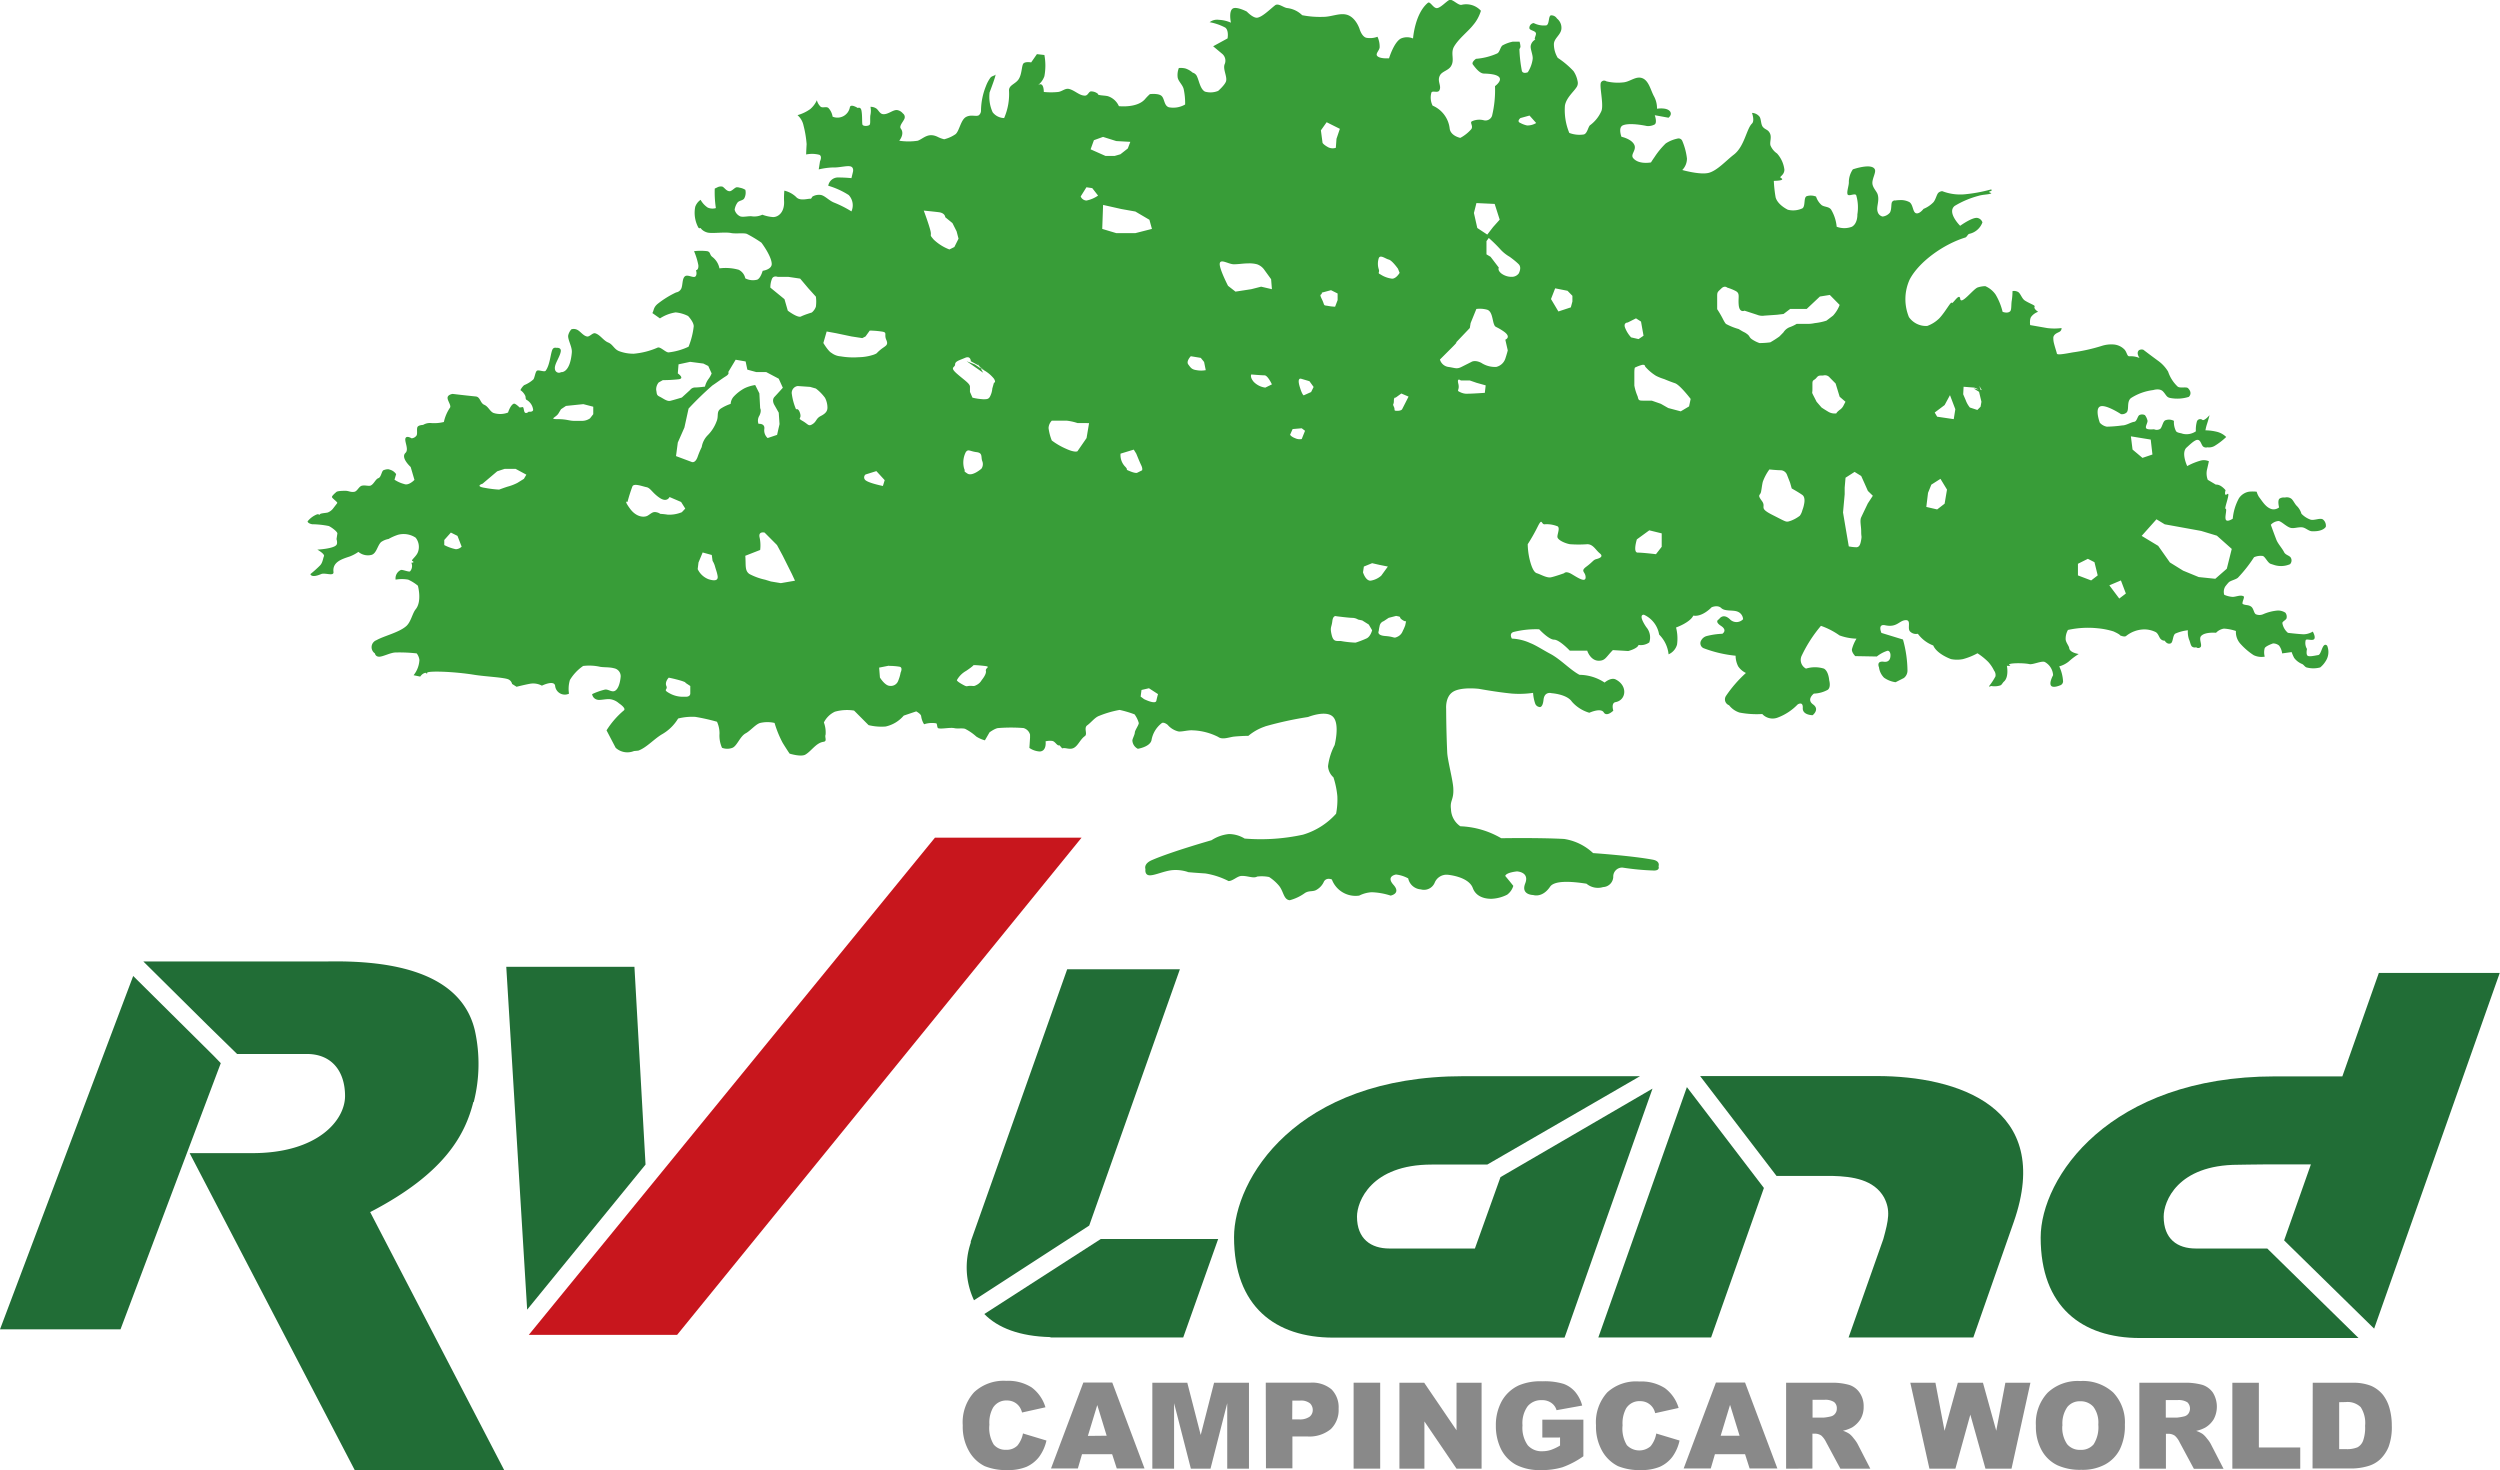 <svg xmlns="http://www.w3.org/2000/svg" xmlns:xlink="http://www.w3.org/1999/xlink" viewBox="0 0 378.21 222.43"><defs><style>.cls-1{fill:none;}.cls-2{clip-path:url(#clip-path);}.cls-3{clip-path:url(#clip-path-2);}.cls-4{fill:#389d38;}.cls-5{fill:#216d36;}.cls-6{fill:#c8161d;}.cls-7{fill:#898989;}</style><clipPath id="clip-path" transform="translate(0 0)"><rect class="cls-1" width="378.21" height="222.43"/></clipPath><clipPath id="clip-path-2" transform="translate(0 0)"><rect class="cls-1" x="-8.5" y="-8.5" width="395.22" height="239.43"/></clipPath></defs><g id="レイヤー_2" data-name="レイヤー 2"><g id="レイヤー_1-2" data-name="レイヤー 1"><g id="RVLand-logo"><g class="cls-2"><g class="cls-3"><path class="cls-4" d="M191.34,109.92a7.74,7.74,0,0,0-2.48,1.4s-.87,0-2.11.11c-.76.07-1.8.54-2.45.06a9.2,9.2,0,0,0-3.83-1c-.7-.06-1.65.23-2.18.17a3.07,3.07,0,0,1-1.64-1s-.51-.44-.86-.29A4.15,4.15,0,0,0,174.2,112c-.25,1-2.06,1.28-2.06,1.28a1.49,1.49,0,0,1-.83-1.25c0-.25.37-.9.37-1.21s.62-1.17.6-1.44a4.08,4.08,0,0,0-.64-1.31,16.29,16.29,0,0,0-2.26-.67,15.29,15.29,0,0,0-3.1.9c-.65.23-1.2,1-1.79,1.42s.1,1.33-.38,1.65c-.68.48-1,1.42-1.65,1.77s-1.27-.1-1.77.08l-.4-.47c-.37.16-.63-.59-1.11-.66a2.85,2.85,0,0,0-1,.06s.21,1.47-.87,1.54a3.08,3.08,0,0,1-1.58-.54s.07-1,.1-1.56c0-.27,0-.45,0-.45a1.41,1.41,0,0,0-1-1,24.72,24.72,0,0,0-3.76,0c-.49,0-1.37.65-1.37.65L149,112a4.64,4.64,0,0,1-1.3-.57,7.63,7.63,0,0,0-1.7-1.17c-.41-.13-1.11,0-1.56-.09-.67-.17-1.95.16-2.5,0-.2-.07-.14-.68-.3-.74a3.76,3.76,0,0,0-1.84.14,3,3,0,0,1-.44-1.2c0-.35-.75-.75-.75-.75l-1.89.64a5,5,0,0,1-2.74,1.65,8.17,8.17,0,0,1-2.58-.21l-2.19-2.2a6.82,6.82,0,0,0-2.91.17,3.55,3.55,0,0,0-1.66,1.63,4.24,4.24,0,0,1,.26,1.83c-.17.43.28,1-.3,1.09-1.15.16-1.81,1.38-2.76,1.94-.68.39-2.39-.15-2.39-.15s-.5-.74-1.05-1.64a15.9,15.9,0,0,1-1.22-3,4.81,4.81,0,0,0-2.17,0c-.66.16-1.51,1.21-2.2,1.57-.86.46-1.3,1.9-2,2.19a2.2,2.2,0,0,1-1.58,0,4.48,4.48,0,0,1-.38-2.14,4.23,4.23,0,0,0-.38-1.8,29.16,29.16,0,0,0-3.29-.74,8.71,8.71,0,0,0-2.59.25,6.75,6.75,0,0,1-2.5,2.42c-1.21.74-2.3,2-3.53,2.44l-.65.06a2.63,2.63,0,0,1-2.77-.49l-1.38-2.64a12.84,12.84,0,0,1,2.6-3c.47-.32-.72-1.09-.72-1.09a2.51,2.51,0,0,0-1.32-.62c-.57-.08-1.54.19-1.93.08a1,1,0,0,1-.81-.85,10.23,10.23,0,0,1,1.91-.68c.51-.12,1.08.48,1.58.16.73-.45.83-2.16.83-2.16a1.22,1.22,0,0,0-1-1.23c-.73-.21-1.71-.11-2.23-.25a7.63,7.63,0,0,0-2.45-.1,6.87,6.87,0,0,0-2,2.12,4.65,4.65,0,0,0-.14,2.07,1.47,1.47,0,0,1-2.1-1.21c-.18-.9-2,0-2,0a2.79,2.79,0,0,0-1.73-.3c-1,.18-2.1.47-2.1.47l-.68-.43a1,1,0,0,0-.6-.71c-.76-.29-3.47-.41-5.1-.67-3.14-.51-7.15-.63-7.15-.3s-.12,0-.18,0c-.51,0-.87.57-.87.57l-1-.21a4,4,0,0,0,.88-2.3,2,2,0,0,0-.41-1,23,23,0,0,0-3.19-.14c-.74,0-1.95.66-2.51.64s-.62-.5-.62-.5a1.13,1.13,0,0,1,.23-2c1.13-.65,3.44-1.16,4.53-2.15.7-.64.9-1.9,1.4-2.52,1-1.21.34-3.57.34-3.57a6.42,6.42,0,0,0-1.47-.92,5.3,5.3,0,0,0-1.9,0,1.39,1.39,0,0,1,.77-1.45c.22-.13,1.24.35,1.42.19a1.22,1.22,0,0,0,.19-1.3s.63,0,.13-.28c-.21-.11.62-.66.86-1.31a2.24,2.24,0,0,0-.34-2.2,3.28,3.28,0,0,0-2.69-.43,7.83,7.83,0,0,0-1.41.63,2.81,2.81,0,0,0-1.12.46c-.55.5-.69,1.71-1.44,1.94a2.23,2.23,0,0,1-2-.45,5.82,5.82,0,0,1-1.35.71c-1.15.38-2.6.82-2.42,2.32.09.73-1.28.07-1.87.33-1.53.66-1.62,0-1.62,0a18,18,0,0,0,1.43-1.28c.44-.43.46-1.07.62-1.42s-1-1-1-1,2.5-.13,2.9-.73c.19-.27,0-.86,0-.86l.13-.86c0-.25-.78-.87-1.29-1.12a13.52,13.52,0,0,0-2.52-.27c-.69-.13-.7-.43-.7-.43a3.44,3.44,0,0,1,1.44-1.07c.22-.06.41.12.41.06-.06-.24.87-.24,1.21-.34a1.88,1.88,0,0,0,.76-.55l.67-.87c.1-.15-.8-.72-.8-.93s.69-.77.69-.77.13-.16,1.33-.16c.54,0,.77.25,1.38.15.45-.1.67-.81,1.13-.92s.91.07,1.26,0c.53-.17.79-1,1.23-1.14s.49-1.11.79-1.21c.67-.25.9-.09.9-.09a1.68,1.68,0,0,1,1,.69l-.25.84a4.9,4.9,0,0,0,1.48.66c.68.28,1.54-.63,1.54-.63l-.57-1.95s-1.56-1.4-.79-2.13c.56-.52-.18-1.73,0-2.21s.92,0,.92,0a1,1,0,0,0,.76-.43c.16-.29,0-.9.12-1.24s.87-.36.87-.36A2,2,0,0,1,65.21,64a6.08,6.08,0,0,0,1.94-.16,6.22,6.22,0,0,1,.91-2.14c.27-.33-.38-1.07-.35-1.54s.76-.57.76-.57,1.7.21,3.51.39c.69.07.66,1,1.28,1.26s.85,1,1.39,1.23a3.29,3.29,0,0,0,2.21-.06s.34-1.11.85-1.33c.23-.12.9.57.9.57l.5-.07c.18.19.12.75.35.87s.53-.17.53-.17.59.1.67-.26a2,2,0,0,0-1-1.53c-.19-.1-.11-.41-.19-.6a2.12,2.12,0,0,0-.74-.87,2.36,2.36,0,0,1,.56-.75,4.64,4.64,0,0,0,1.4-.87c.2-.25.28-1.09.52-1.3s1.11.22,1.33,0c.67-.88.75-2.7,1.06-3.27a.46.46,0,0,1,.53-.21s.79-.11.71.52c-.12.88-1,1.94-.89,2.67a.61.61,0,0,0,.93.49s1.36.22,1.63-3c.07-.82-.68-2-.54-2.6a2.06,2.06,0,0,1,.47-.88,1.19,1.19,0,0,1,.92.09c.46.24.9.91,1.47,1,.4.05.83-.62,1.24-.48.74.23,1.21,1.09,1.93,1.38s.89,1,1.63,1.3a6.08,6.08,0,0,0,2.27.4,11.48,11.48,0,0,0,3.58-.92c.41-.2,1.24.77,1.69.72a9.53,9.53,0,0,0,3-.86,11.77,11.77,0,0,0,.78-3.09c0-.67-.85-1.55-.85-1.55a5.3,5.3,0,0,0-1.89-.55,6,6,0,0,0-2.37.91l-1.15-.81c.25-.38.13-.82.79-1.38a14.18,14.18,0,0,1,2.8-1.74,1.05,1.05,0,0,0,.79-.59c.23-.52.12-1.49.54-1.84s1.32.32,1.61,0,.07-.93.07-.93.42,0,.36-.76A10.45,10.45,0,0,0,105,38a8.28,8.28,0,0,1,2,0c.54.14.31.54.78.88a2.86,2.86,0,0,1,1.06,1.72,7.31,7.31,0,0,1,2.91.21,1.86,1.86,0,0,1,1,1.3,2.52,2.52,0,0,0,1.8.2c.52-.2.83-1.34.83-1.34s1.41-.19,1.37-1.07c-.05-1.2-1.56-3.19-1.56-3.19A20.23,20.23,0,0,0,113,35.39c-.46-.19-1.67,0-2.37-.13-1-.21-2.9.12-3.64-.09s-1-.68-1-.68a.25.25,0,0,1-.35-.08,4.7,4.7,0,0,1-.46-3.13,2.13,2.13,0,0,1,.81-1.05,3.38,3.38,0,0,0,1.07,1.17,1.78,1.78,0,0,0,1.24.08,16.09,16.09,0,0,1-.17-2.95l.38-.18a1.13,1.13,0,0,1,.77-.12c.35.16.58.68,1.1.7.36,0,.79-.61,1.11-.6s.35.06.49.08a2.29,2.29,0,0,1,.78.31A1.86,1.86,0,0,1,112.6,30c-.19.34-.72.32-1,.61a2.43,2.43,0,0,0-.46,1.12,1.52,1.52,0,0,0,.84,1c.44.17,1.32-.09,1.81,0a2.85,2.85,0,0,0,1.54-.25,5.73,5.73,0,0,0,1.63.36c.83,0,1.79-.79,1.65-2.55a12.08,12.08,0,0,1,.05-1.45,3.89,3.89,0,0,1,1.77.95c.6.71,1.89.2,2.26.28l.22-.33a1.93,1.93,0,0,1,1.35-.23c.62.17,1.22.89,2,1.17a16.74,16.74,0,0,1,2.55,1.3,2.27,2.27,0,0,0-.41-2.47,11.94,11.94,0,0,0-3.1-1.41,1.5,1.5,0,0,1,1.4-1.25,21,21,0,0,1,2.11.1l.24-1s.15-.64-.39-.78-1.78.21-2.55.16a10.9,10.9,0,0,0-2.25.3l.19-1.21s.38-.77-.09-1a4.43,4.43,0,0,0-2-.05s0-.42.07-1.56a16.12,16.12,0,0,0-.47-2.82,2.86,2.86,0,0,0-.91-1.57,6.12,6.12,0,0,0,1.93-.92,3.81,3.81,0,0,0,1-1.34,2,2,0,0,0,.59,1c.34.21.87-.11,1.18.2a2.5,2.5,0,0,1,.61,1.29,1.91,1.91,0,0,0,2.61-1.41c.12-.6,1.2.1,1.2.1s.42-.23.55.37c.15.75.07,1.8.15,2.12s1,.27,1.12,0,0-1.05.1-1.47a3.12,3.12,0,0,0,0-1.2,1.51,1.51,0,0,1,.89.26c.33.24.52.8,1,.85.78.09,1.57-.74,2.19-.61a1.41,1.41,0,0,1,.82.5.67.67,0,0,1,.26.74c-.17.5-.88,1.15-.57,1.56.63.82-.24,1.83-.24,1.83a9.4,9.4,0,0,0,2.8,0c.86-.31,1.54-1.29,3-.59a4.51,4.51,0,0,0,1,.37,5.28,5.28,0,0,0,1.73-.78c.57-.5.78-2.16,1.57-2.59s1.53,0,1.95-.27a.92.92,0,0,0,.32-.75,10.25,10.25,0,0,1,.75-3.66,5.25,5.25,0,0,1,.71-1.31c.19-.2.6-.27.66-.36.38-.5-.82,2.63-.82,2.63a5.63,5.63,0,0,0,.46,3,2.25,2.25,0,0,0,1.74.88,9.13,9.13,0,0,0,.74-4.12c-.06-.86.93-1,1.43-1.72s.47-1.89.69-2.33S156,9.44,156,9.44l.87-1.25,1.13.13a8.82,8.82,0,0,1,0,3.21,3,3,0,0,1-1,1.38c.94-.69.91,1,.91,1a10.36,10.36,0,0,0,2.2,0c.6-.09,1.05-.6,1.63-.45.82.2,1.51.95,2.27,1,.57.1.63-.54,1-.63a1.58,1.58,0,0,1,1.1.38c-.13.25,1.06.21,1.52.35a2.74,2.74,0,0,1,1.64,1.5s2.83.33,4-1.12a7.33,7.33,0,0,1,.69-.7s1.26-.16,1.75.26.37,1.5,1.13,1.73a3.58,3.58,0,0,0,2.45-.42,10,10,0,0,0-.22-2.34c-.16-.66-.83-1.17-.91-1.78a2.9,2.9,0,0,1,.18-1.4,3,3,0,0,1,1,.07,3.15,3.15,0,0,1,1.09.63,1,1,0,0,1,.68.63c.3.65.48,1.87,1.18,2.24a3.06,3.06,0,0,0,2-.11s1-.87,1.19-1.45c.21-.74-.54-1.89-.19-2.63a1.35,1.35,0,0,0-.36-1.5L183.53,7l2.18-1.19s.23-1.18-.34-1.63A8,8,0,0,0,183,3.36,1.85,1.85,0,0,1,184.39,3a5,5,0,0,1,1.83.43s-.42-1.93.4-2.19c.65-.2,2,.51,2,.51s.94,1,1.57.93c.78-.1,1.93-1.27,2.7-1.87.49-.4,1.3.36,1.85.41a3.88,3.88,0,0,1,2.26,1.08,14,14,0,0,0,3.21.25c1.19,0,2.41-.6,3.47-.34,1.42.34,2,2.17,2,2.17s.32,1.13,1,1.33a3.15,3.15,0,0,0,1.71-.15,3.53,3.53,0,0,1,.33,1.56c0,.45-.59.92-.42,1.27.31.55,1.84.43,1.84.43s.74-2.46,1.81-3a2.34,2.34,0,0,1,1.82,0s.27-3.75,2.24-5.39c.34-.29.8.79,1.34.8s1.43-1,1.9-1.23,1.39.91,1.91.72a3,3,0,0,1,2.88.91,6,6,0,0,1-1.21,2.2c-.74.94-2.22,2.07-2.89,3.28-.52,1,.16,1.94-.42,2.89-.38.66-1.35.79-1.67,1.39-.5.91.29,1.57-.1,2.29-.23.43-1,0-1.19.3a2.72,2.72,0,0,0,.17,2,4.29,4.29,0,0,1,2.58,3.43c.11,1.15,1.61,1.45,1.61,1.45a5.91,5.91,0,0,0,1.68-1.34c.31-.53-.33-1,.12-1.19a2.74,2.74,0,0,1,1.7-.15,1.05,1.05,0,0,0,1.3-.65,16.53,16.53,0,0,0,.45-4.5s2.52-1.8-1.67-1.9c-.69,0-1.39-1-1.67-1.36s.46-.87.46-.87a9.76,9.76,0,0,0,3.2-.81c.45-.21.47-1.11.93-1.28a5.33,5.33,0,0,1,1.46-.51c.26,0,1,0,1,0a3,3,0,0,1,.14.75c0,.23-.2.3-.15.58a21,21,0,0,0,.37,3.12c.2.48.89.18.89.18a4.86,4.86,0,0,0,.74-2c.07-.64-.42-1.56-.28-2.08a1.32,1.32,0,0,1,.72-.88c-.32.06.06-.59.06-.86,0-.5-1-.47-1-.87a.74.74,0,0,1,.66-.75,3.4,3.4,0,0,0,1.9.35c.51-.16.28-1.48.73-1.52a1,1,0,0,1,.88.48,1.78,1.78,0,0,1,.66,1.68c-.16.85-1.1,1.34-1.12,2.19a4,4,0,0,0,.58,2.08,13.29,13.29,0,0,1,2.38,2,4,4,0,0,1,.62,1.51,1.13,1.13,0,0,1-.2,1c-.47.7-1.5,1.55-1.71,2.7a9,9,0,0,0,.66,4.15,4.3,4.3,0,0,0,2.2.23c.57-.16.65-1.27,1-1.44a5.32,5.32,0,0,0,1.61-2c.5-.87-.34-4,0-4.46s.82-.13.82-.13a7.42,7.42,0,0,0,2.65.14c1-.14,1.84-1,2.8-.61s1.24,1.83,1.72,2.71a3.79,3.79,0,0,1,.47,1.9s1.54-.26,2,.45c.3.49-.26.91-.26.91l-2.08-.38s.39,1.09,0,1.39a2.08,2.08,0,0,1-1.22.24s-2.51-.56-3.6-.1c-.76.33-.22,1.73-.22,1.73s1.7.36,2,1.37c.2.75-.68,1.34-.21,1.88.86,1,2.68.63,2.68.63s.19-.32.51-.77A12,12,0,0,1,252,21.7a5.17,5.17,0,0,1,1.76-.73.61.61,0,0,1,.74.34,9.8,9.8,0,0,1,.71,2.67,2.48,2.48,0,0,1-.71,1.74s2.7.77,4,.43,2.65-1.88,3.82-2.77c1.6-1.25,1.89-3.88,2.73-4.69.43-.42,0-1.61,0-1.61a1.53,1.53,0,0,1,1.12.55c.29.36.19,1.18.53,1.58s.73.38,1,.85c.4.64,0,1.35.14,1.93a2.73,2.73,0,0,0,1,1.23,4.47,4.47,0,0,1,1.11,2.44c0,.89-.88,1.07-.53,1.26.81.44-1.07.44-1.07.44a20.12,20.12,0,0,0,.27,2.48c.3,1.16,1.85,1.89,1.85,1.89a3.29,3.29,0,0,0,2.22-.22c.47-.36.14-1.61.63-1.83a2.1,2.1,0,0,1,1.42.06,2.94,2.94,0,0,0,.82,1.27c.41.33,1.13.21,1.47.72a6.15,6.15,0,0,1,.83,2.57,3.24,3.24,0,0,0,2.31,0c.89-.51.82-1.86.82-1.86a6.57,6.57,0,0,0-.17-2.89c-.18-.41-1.22.28-1.33-.2s.26-1.36.21-1.87a3.45,3.45,0,0,1,.61-1.86s2.85-1,3.32,0c.22.42-.38,1.36-.37,2.06s.65,1.24.8,1.73c.31,1-.25,1.92,0,2.63a1,1,0,0,0,.75.72,1.69,1.69,0,0,0,1.09-.58c.31-.48.16-1.35.34-1.62a.49.49,0,0,1,.51-.23,2.91,2.91,0,0,1,.56-.05,2.77,2.77,0,0,1,1.56.3c.58.39.48,1.52,1,1.68S291,31.6,291,31.6a4.31,4.31,0,0,0,1.49-1c.36-.41.49-1.18.76-1.44a1,1,0,0,1,.58-.24,7.55,7.55,0,0,0,3.34.48,23.3,23.3,0,0,0,4-.73s.49.06-.24.33c-.17.07.49.22.27.28-.5.18-1.16.13-1.89.35a13.69,13.69,0,0,0-3.61,1.53c-1.19,1,.84,3,.84,3s1.9-1.38,2.66-1.18a1,1,0,0,1,.71.66,2.73,2.73,0,0,1-2,1.74c-.21.05-.36.48-.58.55-3.27,1-7,3.64-8.42,6.34a7.16,7.16,0,0,0-.12,5.7,3.15,3.15,0,0,0,2.77,1.34,5,5,0,0,0,1.85-1.18c.93-1,1.74-2.59,1.87-2.32s1.14-1.6,1.27-.6,2-1.53,2.66-1.73a4.07,4.07,0,0,1,1.13-.19,3.65,3.65,0,0,1,1.56,1.27,9.35,9.35,0,0,1,1.06,2.61s.75.32,1.16-.09c.21-.25.13-1,.22-1.56a9.68,9.68,0,0,0,.12-1.48,1.24,1.24,0,0,1,.89.16c.37.29.54,1,1,1.28.81.5,1.55.7,1.46.89-.21.35.53.8.53.8a2.21,2.21,0,0,0-1,.69c-.35.36-.21,1.32-.21,1.32l2.58.45a8.48,8.48,0,0,0,2.17,0,.61.61,0,0,1-.24.52c-.28.19-.85.3-1,.85a3.08,3.08,0,0,0,.11,1c.15.61.38,1.24.42,1.48s.85.12,2.41-.17a26.84,26.84,0,0,0,4.44-1,4.73,4.73,0,0,1,1.67-.2,2.56,2.56,0,0,1,1.73.79c.37.44.36,1,.71,1a3.45,3.45,0,0,1,1.55.26s-.58-.77-.07-1.19a.84.84,0,0,1,.64-.06s.83.64,2.19,1.64a5.49,5.49,0,0,1,1.56,1.67,5.5,5.5,0,0,0,1.43,2.25c.35.31,1.29,0,1.58.25.77.78.12,1.32.12,1.32a5.77,5.77,0,0,1-2.8.17c-.6-.11-.61-.48-1.11-1s-1.47-.2-1.47-.2a8,8,0,0,0-3.38,1.22c-.71.6-.18,1.84-.71,2.22a1,1,0,0,1-.79.2s-2.31-1.52-3.15-1.16-.05,2.46-.05,2.46a1.89,1.89,0,0,0,1.06.6,19.89,19.89,0,0,0,2.33-.19c.62,0,1.26-.47,1.82-.55.4-.06.49-.82.75-1a.91.91,0,0,1,.87,0,2.15,2.15,0,0,1,.39.86c0,.36-.39.88-.2,1.13s1.18.14,1.18.14a1,1,0,0,0,.94-.06c.31-.28.4-1.16.78-1.3a1.58,1.58,0,0,1,1.29.09,3,3,0,0,0,.32,1.56c.19.27.72.27,1,.39a2.49,2.49,0,0,0,2-.37,4.56,4.56,0,0,1,.17-1.53.54.54,0,0,1,.78-.23c.25.33,1.12-.68,1.12-.68s-.17.68-.37,1.29-.25,1-.25,1a7.74,7.74,0,0,1,1.87.26,3.07,3.07,0,0,1,1.27.75A10.28,10.28,0,0,1,335,67.48a1.71,1.71,0,0,1-1.06.19.7.7,0,0,1-.66-.13c-.28-.29-.36-1-.84-1s-1.43,1-1.66,1.18c-.84.8.11,2.79.11,2.79a9.49,9.49,0,0,1,2-.82,1.85,1.85,0,0,1,1.28.09s-.14.67-.3,1.33a2.7,2.7,0,0,0,.13,1.48l1.23.73c.74-.08,1.46.84,1.46.84s-.3,1,.26.59-.51,2.25-.26,2.22-.09,1.1,0,1.5c.08.69,1.09,0,1.09,0a7.92,7.92,0,0,1,.93-3.08,2.29,2.29,0,0,1,1.5-1,5.18,5.18,0,0,1,1.19,0,2.88,2.88,0,0,0,.36.81c.48.6,1,1.58,1.94,1.83a1.32,1.32,0,0,0,1.09-.27s-.29-1.09.09-1.34a1.21,1.21,0,0,1,.79-.15,1.17,1.17,0,0,1,.93.15c.3.2.53.77.83,1.08a2.73,2.73,0,0,1,.74,1.22,3.6,3.6,0,0,0,1.34.88c.55.21,1.51-.32,1.93,0a1.2,1.2,0,0,1,.42,1.09s-.36.75-2.07.68c-.54,0-1-.57-1.57-.6s-1.09.17-1.56.11c-.66-.08-1.47-1-1.94-1.06a1.76,1.76,0,0,0-1.18.57s.4,1.13.82,2.22c.25.67.87,1.29,1.19,1.93.2.42.81.5,1,.81a.83.83,0,0,1-.1,1,3.44,3.44,0,0,1-2.35.14l-.62-.2c-.44-.2-.8-1.08-1.16-1.18a2.46,2.46,0,0,0-1.32.19,21.16,21.16,0,0,1-2.42,3.08c-.27.28-1.17.46-1.42.73s-.36.42-.51.61a1.56,1.56,0,0,0-.16,1.26,3.72,3.72,0,0,0,1.26.32c.54,0,1.2-.36,1.68-.08.2.12-.34,1-.13,1.16.45.22.8.09,1.23.37s.42,1,.75,1.18a1.4,1.4,0,0,0,1.08,0,6.91,6.91,0,0,1,2.27-.57,2.07,2.07,0,0,1,1.11.33,1,1,0,0,1,.18.84c-.09.29-.68.5-.63.76a2.46,2.46,0,0,0,.84,1.45s1.39.17,2.38.22a2.91,2.91,0,0,0,1.38-.41s.48.83.2,1.14-1.19-.12-1.28.17a1.75,1.75,0,0,0,.2,1.32s-.17.77.07,1,1.12,0,1.64-.08c.35-.06.52-1.05.81-1.4s.54,0,.54,0a2.52,2.52,0,0,1-.26,2.36,3.62,3.62,0,0,1-.8.91,3.92,3.92,0,0,1-2.07,0c-.23-.06-.43-.41-.65-.51a2.84,2.84,0,0,1-1.22-.93,6.08,6.08,0,0,1-.38-.88l-1.44.2a2.41,2.41,0,0,0-.47-1.19,1.41,1.41,0,0,0-.91-.32s-1.05.36-1.25.7a2.37,2.37,0,0,0,0,1.3,2.77,2.77,0,0,1-1.67-.22A9.83,9.83,0,0,1,339,97.46a2.65,2.65,0,0,1-.74-2,6.89,6.89,0,0,0-1.81-.36,2.07,2.07,0,0,0-1.2.63s-1.66-.16-2.25.48c-.42.45.24,1.43-.12,1.71a.5.5,0,0,1-.64,0,.67.67,0,0,1-.63-.11c-.22-.2-.28-.74-.45-1.09a3.5,3.5,0,0,1-.17-1.37,6.41,6.41,0,0,0-1.91.51c-.41.3-.31,1.36-.71,1.48-.56.19-.88-.42-.88-.42a.75.75,0,0,1-.58-.22c-.27-.22-.36-.8-.76-1.06a3.88,3.88,0,0,0-1.86-.42,4.49,4.49,0,0,0-2.65,1c-.26.2-.91-.1-.91-.1s.06-.12-1-.6a11.55,11.55,0,0,0-2.37-.47,14.19,14.19,0,0,0-4.51.25,2.66,2.66,0,0,0-.35,1.38c0,.5.52,1.05.54,1.38.1.7,1.44.88,1.44.88a9.87,9.87,0,0,0-1.48,1.11,3.91,3.91,0,0,1-1.47.76,6.1,6.1,0,0,1,.58,2.29.66.66,0,0,1-.5.6s-1.06.46-1.34,0,.33-1.55.33-1.55a2.43,2.43,0,0,0-1.25-2c-.47-.22-1.8.43-2.33.32-1.11-.23-3.53-.15-3,.15.37.18-.41.1-.41.1s.35,1.69-.44,2.39c-.22.19-.28.44-.52.57a2.83,2.83,0,0,1-1.42.1s-.41.19-.3,0a9.59,9.59,0,0,0,.95-1.45,1.11,1.11,0,0,0-.21-.88,5.42,5.42,0,0,0-.89-1.32,9.86,9.86,0,0,0-1.62-1.3,10,10,0,0,1-2.18.88,4.58,4.58,0,0,1-1.83,0s-2.12-.74-2.68-2.06a5.16,5.16,0,0,1-2.33-1.77,1.27,1.27,0,0,1-1.19-.36c-.45-.5.27-1.77-.69-1.7s-1.3,1.18-3.12.76c-1.12-.19-.51,1.17-.51,1.17l3.26,1a18,18,0,0,1,.68,4.64,1.43,1.43,0,0,1-.54,1.18l-1.26.64a4,4,0,0,1-1.75-.69,2.72,2.72,0,0,1-.76-1.57s-.46-1,.73-.84,1-1.16,1-1.16-.09-.58-.48-.49a5.06,5.06,0,0,0-1.58.86l-3.26-.06s-.61-.61-.49-1.08a5.8,5.8,0,0,1,.68-1.56,8.22,8.22,0,0,1-2.57-.49,11.22,11.22,0,0,0-2.81-1.45,20.57,20.57,0,0,0-2.89,4.47,1.48,1.48,0,0,0,.63,2,4.58,4.58,0,0,1,2.71,0c.72.4.8,1.78.8,1.78s.3,1-.21,1.42a4.64,4.64,0,0,1-2.11.58s-1.18.88-.12,1.64-.07,1.63-.07,1.63-1.55,0-1.49-1.09-.77-.54-.77-.54a8.19,8.19,0,0,1-3.05,2,2.14,2.14,0,0,1-2.31-.55,13.9,13.9,0,0,1-3.44-.22,3.26,3.26,0,0,1-1.58-1.11.94.94,0,0,1-.45-1.43,19.12,19.12,0,0,1,3-3.45,2.92,2.92,0,0,1-1.17-1,3.56,3.56,0,0,1-.39-1.61,18.76,18.76,0,0,1-4.85-1.14.82.82,0,0,1-.35-1.19,1.34,1.34,0,0,1,.8-.64,11.14,11.14,0,0,1,2.39-.35s.85-.51-.21-1.2-.29-1-.29-1,.58-1,1.64,0a1.38,1.38,0,0,0,2,0,1.3,1.3,0,0,0-.86-1.16c-.69-.27-1.89,0-2.44-.53s-1.46-.12-1.46-.12-1.4,1.51-2.77,1.26c-.5,1.06-2.61,1.8-2.61,1.8a6.74,6.74,0,0,1,.15,2.58,2.27,2.27,0,0,1-1.28,1.48A4.9,4.9,0,0,0,251,96a4,4,0,0,0-2.3-3s-1-.15.35,1.87a2.38,2.38,0,0,1,.46,2.32,2.21,2.21,0,0,1-1.62.38c-.18.57-1.56.92-1.56.92L244,98.35c-1.07,1.08-1.13,1.6-2.13,1.61-1.27,0-1.77-1.54-1.74-1.52l-2.64,0s-1.57-1.67-2.38-1.67-2.26-1.57-2.26-1.57a14,14,0,0,0-3.88.41c-.72.23-.25,1-.25,1a7.46,7.46,0,0,1,2.79.68c.84.32,2.06,1.12,3,1.61,1.6.85,3,2.42,4.44,3.19a7,7,0,0,1,3.8,1.17s1-.88,1.73-.44c1.79.94,1.55,3.1-.07,3.4-.72.13-.34,1.29-.34,1.29s-1,1-1.45.26-2.18.06-2.18.06a5.61,5.61,0,0,1-2.64-1.68c-.75-1.13-3.06-1.28-3.06-1.28s-1.09-.34-1.23,1-.66,1.08-.66,1.08a.78.78,0,0,1-.6-.51,6.26,6.26,0,0,1-.32-1.62,14.61,14.61,0,0,1-3.19.11c-2.22-.21-5-.72-5-.72s-2.59-.32-3.86.41-1.1,2.6-1.1,2.6,0,3,.16,6.62c.06,1.2.86,4.18.92,5.39.1,1.81-.53,1.81-.35,3.18a3.25,3.25,0,0,0,1.41,2.59,13.24,13.24,0,0,1,6.19,1.81s5.56-.1,9.51.11a8.23,8.23,0,0,1,4.39,2.14s5.86.4,9.05,1c1.17.22.85,1,.85,1s.27.61-.64.64a39,39,0,0,1-4.82-.45,1.35,1.35,0,0,0-1.39,1.42,1.6,1.6,0,0,1-1.54,1.53,2.68,2.68,0,0,1-2.51-.51c-2.09-.33-4.82-.56-5.51.46-1.19,1.75-2.56,1.25-2.56,1.25s-1.89,0-1.2-1.75-1.25-1.82-1.25-1.82-1.64.15-1.77.69c.84,1,1.22,1.5,1.22,1.5a2.57,2.57,0,0,1-.93,1.33,5.74,5.74,0,0,1-2.15.61s-2.36.27-3.05-1.62c-.65-1.74-3.77-2-3.77-2a1.94,1.94,0,0,0-2,1.21,1.75,1.75,0,0,1-2.09,1,2.09,2.09,0,0,1-1.91-1.66,5.05,5.05,0,0,0-1.84-.59s-1.58.23-.39,1.56-.43,1.63-.43,1.63a10.35,10.35,0,0,0-2.87-.51,4.82,4.82,0,0,0-1.88.51,3.83,3.83,0,0,1-4.14-2.44c-1-.37-1.25.43-1.25.43a2.63,2.63,0,0,1-1,1.09c-.58.4-1.15.1-1.83.53a6.93,6.93,0,0,1-2.29,1.09c-.93-.08-.92-1.3-1.6-2.16a6.6,6.6,0,0,0-1.52-1.35,5.64,5.64,0,0,0-1.81-.07c-.59.34-1.47-.16-2.44-.09-.61.06-1.26.77-1.89.77a11.73,11.73,0,0,0-3.5-1.15c-3.17-.21-2.64-.22-2.64-.22a6,6,0,0,0-2.38-.28c-1.27.13-2.66.82-3.44.78s-.61-.94-.61-.94-.35-.8,1-1.37c2.95-1.28,9-3,9-3a5.85,5.85,0,0,1,2.61-.93,4.58,4.58,0,0,1,2.39.68,30,30,0,0,0,8.84-.59,10.9,10.9,0,0,0,5-3.17,11.43,11.43,0,0,0,.19-2.64,13,13,0,0,0-.59-2.86,2.44,2.44,0,0,1-.82-1.69,9.36,9.36,0,0,1,1-3.19s.81-3.13-.22-4.25-3.8,0-3.8,0a53.09,53.09,0,0,0-6.46,1.41m141.2-22.58,2.51.26,1.74-1.52.75-3-2.25-2L333,80.32l-5.51-1-1.25-.76L324,81.07l2.5,1.51,1.77,2.51,2,1.24Zm-15.28-.25-.49-2-1-.51-1.5.75v1.76l2,.76Zm3.51.76-1.75.74,1.5,2,1-.76Zm4.51-21.31-3-.49.25,2,1.5,1.26,1.51-.51Zm.25-.25h0ZM278.31,46.13l-1.49-1.51-1.5.24-2,1.88h-2.5l-1,.76-1,.12-1.88.13a2.1,2.1,0,0,1-1.12-.13L263.92,47s-.76.39-.88-.85.26-1.76-.49-2.14a7.31,7.31,0,0,0-1.25-.5s-.38-.37-.89.13-.63.5-.63,1.13v2a15.33,15.33,0,0,1,.88,1.51c.38.75.5.75.5.75a9.19,9.19,0,0,0,1.88.75c1,.63.76.38,1.26.75s.25.5.88.89a4.93,4.93,0,0,0,1,.48,12.65,12.65,0,0,0,1.64-.11,16,16,0,0,0,1.37-.88l.61-.62a2,2,0,0,1,.89-.77A5.55,5.55,0,0,0,271.8,49h1.51a5.34,5.34,0,0,0,1.25-.12,8.55,8.55,0,0,0,1.75-.37l1-.76a5,5,0,0,0,1-1.62m0,13.89-.61-2-.88-.89a.93.93,0,0,0-.87-.35c-.49.12-.75-.13-1.13.35s-.63.27-.63.89v.88c0,.63-.13.38.12.88l.51,1,.75.87s.38.26,1,.63a1.89,1.89,0,0,0,1.24.26s0-.13.49-.52a1.69,1.69,0,0,0,.63-.74l.26-.5Zm21-1.12-.62-.26-1.63-.13L297,59.65l.38.89a3.83,3.83,0,0,0,.63,1.11l1.13.37.49-.49.13-.75Zm.13-.52.37,1.15-1.25-.77,1.25.26Zm-5.25,2.9-1.5,1.13.37.63,2.51.37.24-1.5L295,59.78Zm-.63,11.16-1.38.88-.5,1.24-.26,2.13,1.64.38,1.13-.87.36-2.13ZM283.33,75l-.75-.73-.5-1.13-.51-1.13-1-.62-1.37.88-.13,1.5v1l-.25,2.76.38,2.26.49,2.87a6.75,6.75,0,0,0,1.13.13c.51,0,.64-.5.75-1.14s0-.38,0-1.24-.24-1.63,0-2.15,1-2.1,1-2.1Zm-12.27-1.1-.25-.88-.49-1.25a1.06,1.06,0,0,0-.89-.63c-.63,0-1.75-.12-1.75-.12a7.36,7.36,0,0,0-1,1.88c-.14.62-.14.87-.26,1.49s-.63.38.12,1.39-.62,1,1.62,2.13,2,1.12,2.77.87a5.36,5.36,0,0,0,1.36-.76,2.52,2.52,0,0,0,.39-.87,4.45,4.45,0,0,0,.25-.89s.25-1-.25-1.37-1.63-1-1.63-1m-.38-.76.26.51Zm-16.4-10.9,1.26-.75.24-1.13s-1.62-2.13-2.38-2.38-1.62-.62-1.62-.62a7.31,7.31,0,0,1-1.25-.5,7.17,7.17,0,0,1-1.63-1.39s0-.37-.5-.25a5.64,5.64,0,0,0-1,.38s-.14-.13-.14.87v1.87a7.39,7.39,0,0,0,.5,1.64c.13.52.13.64.76.64h1.37l1.38.48,1.12.64Zm-4.76,18-1.88,1.37s-.63,2,.13,2,2.76.24,2.76.24l.87-1.12V80.69Zm-1.25-31.58-.76-.49-1.25.63s-.74,0-.37.87a4.55,4.55,0,0,0,.88,1.38l1.13.26.75-.51ZM235.61,81.2c0-.51.51-1.51-.12-1.63a4.36,4.36,0,0,0-1.74-.26c-.63.14-.38-1.13-1.13.38a27.11,27.11,0,0,1-1.5,2.64,11.12,11.12,0,0,0,.25,2.13c.26,1.13.63,2.12,1.13,2.26s1.5.75,2.13.62,2-.62,2-.62.25-.39,1.12.12,2.13,1.38,2.13.5-.88-.88.13-1.63,1-1,1.5-1.13,1.12-.38.51-.87-1-1.38-1.88-1.38a17.87,17.87,0,0,1-2.64,0c-.74-.13-1.89-.64-1.89-1.13M223.35,46.74l-.87,2.14-.12.74-2.14,2.25s.51-.37-.5.64l-1.88,1.88a1.55,1.55,0,0,0,1.26,1.12c1,.13,1.25.38,2,0l1.49-.75s.51-.37,1.5.13a3.8,3.8,0,0,0,2.26.62,1.9,1.9,0,0,0,1.38-1.25c.25-.75.37-1.25.37-1.25l-.37-1.62s1-.39-.26-1.26S226.23,49.62,226,49s-.25-1.88-1-2.14a4.11,4.11,0,0,0-1.64-.12m.13-.13,1-.11Zm14.39-1.86-.74-.76-1.87-.37-.63,1.62,1.12,1.88,1.88-.62.24-.89Zm-12-10.4,1-1.12-.76-2.38-2.76-.13-.38,1.5.51,2.27,1.51,1Zm-1,2.13v2l.62.37,1.25,1.64s-.25.37.38.88a2.56,2.56,0,0,0,1.76.5,1.29,1.29,0,0,0,.87-.5s.5-.88,0-1.39-1.37-1.13-1.37-1.13A5.77,5.77,0,0,1,227,37.74,22.69,22.69,0,0,0,225.23,36Zm6.51-19-1.37.38s-.64.5,0,.75a3.75,3.75,0,0,0,1,.37,2.54,2.54,0,0,0,1.38-.37Zm-19.9,23.17s-.88-1.25-1.39-1.38-1.25-.76-1.5-.25a2.72,2.72,0,0,0,0,1.76c.13.5-.26.5.25.74a4.1,4.1,0,0,0,1.76.64c.62,0,1.13-.88,1.13-.88ZM202.19,21l.51-1.51-2-1-.87,1.23.25,1.89s.12.25.75.61a1.5,1.5,0,0,0,1.26.14Zm20.17,36.56H221s-.63-.51-.38.49-.38,1,.25,1.26a2.25,2.25,0,0,0,1.26.25c.61,0,2.5-.13,2.5-.13l.13-1.13-1.39-.39Zm-20-13.16-1-.5-1.38.37c0,.51-.49,0,0,1s.13.89.88,1a7.28,7.28,0,0,0,1.12.13l.38-1Zm-3.63,14.14-.63-.87-1.25-.37s-.64-.25-.25,1.11.63,1.4.63,1.4l1.12-.5ZM213.09,60,212,59.53l-.87.63s-.26-.14-.26.5-.24.36,0,.87-.12.62.51.62.74-.24.74-.24l.51-1ZM192.3,42.24l-1-1.38a2.24,2.24,0,0,0-1.14-.88,4.46,4.46,0,0,0-1.37-.13c-.75,0-1.37.13-2.14.13s-2-.87-2.12-.13,1.25,3.39,1.25,3.39l1.13.88,2.39-.37,1.49-.38,1.63.38Zm.12,15.91s-.63-1.37-1.12-1.37-2-.13-2-.13-.26.37.37,1.12a3,3,0,0,0,1.75.87Zm-10.26-3.39-.5-.62-1.51-.25s-.75.76-.38,1.25.5.75,1.25.86a3.86,3.86,0,0,0,1.39,0Zm15.27,10.41-.5-.38-1.38.12-.38.86s.13.28.76.52a1.6,1.6,0,0,0,1,.13Zm11.28,20.29-1.13-.26-1.25.51-.13.87s.37,1.27,1.13,1.27a3.2,3.2,0,0,0,1.63-.76l1-1.38Zm-2.63,8.4-.62-.13a1.73,1.73,0,0,0-.89-.26c-.5,0-2.38-.24-2.38-.24s-.51-.25-.63.74-.37.88-.12,2,.64,1,1.38,1a15.2,15.2,0,0,0,2.26.25,14.45,14.45,0,0,0,1.62-.62c.63-.25.88-1.25.88-1.25l-.51-.87Zm4-.39-.75.5a.94.94,0,0,0-.62.76,5.82,5.82,0,0,0-.13.74s-.38.65,1,.75,1.25.39,1.76.14a1.53,1.53,0,0,0,.87-.89,7.41,7.41,0,0,0,.38-.87l.13-.63s-.13.13-.64-.24,0-.37-.61-.5l-1.89-.38,1.89.26ZM163,64a8.07,8.07,0,0,0-1.62-.36h-2.26a1.72,1.72,0,0,0-.49,1.12,7.65,7.65,0,0,0,.49,1.88,10.5,10.5,0,0,0,2.13,1.24c1.38.64,1.75.39,1.75.39l1.38-2,.38-2.26Zm8.9,4.63-.38-.61-2,.61a2.53,2.53,0,0,0,.62,1.88c.76.76-.12.39.76.76s1.12.26,1.12.26l.76-.38s.12-.25-.13-.76-.75-1.76-.75-1.76m-.13-.5.75,1.65Zm-23.29,2.77a1.21,1.21,0,0,0,.13-1.12c-.25-.63.12-1.26-.88-1.38s-1.25-.52-1.62,0a3.46,3.46,0,0,0-.25,2.5c.25.5-.25.25.49.74s2.13-.74,2.13-.74m-15.9.37-1.63.51a.55.55,0,0,0-.13.74c.27.51,2.75,1,2.75,1l.27-.88Zm1.88,29.44L133,101l.12,1.5s.76,1.26,1.51,1.26a1.17,1.17,0,0,0,1.25-.76,5.8,5.8,0,0,0,.37-1.25s.37-.75-.13-.88a9.24,9.24,0,0,0-1.62-.13m12.78-.12s0,.12-1.13.88a3.58,3.58,0,0,0-1.38,1.38s-.13.12.75.62.63.26,1.25.26.51.11,1-.15a1.82,1.82,0,0,0,.75-.73s.75-.88.63-1.38.87-.63-.25-.76-1.62-.12-1.62-.12m.75.25-.75-.25Zm25.79,3.25-1.13.26-.13,1,.51.38s1.74.88,1.87.25.25-1,.25-1ZM148,55.26l-1.13-.61s0-.89-.88-.51-1.5.51-1.5,1-.88.37.25,1.37,2,1.51,2,2v.78l.38.87a9.08,9.08,0,0,0,1.62.24c.63,0,.88,0,1.13-.62a3,3,0,0,0,.25-1l.25-.88s.37,0,0-.61a5.31,5.31,0,0,0-1.5-1.27Zm.12.13.62.61-1.25-.86-1.25-.49,2.5,1.74-.87-1.5ZM166.88,31l-.13,3.63,2.13.64h2.88l2.51-.64-.38-1.38L171.76,32l-2.13-.38ZM171,21.46l-2.13-.12-2-.63-1.38.5-.5,1.38,2.25,1h1.39l.87-.25,1.12-.88Zm-5.76,7-.88-.13-.87,1.39a1,1,0,0,0,.87.62,4.74,4.74,0,0,0,1.76-.75ZM144.72,35l-.63-1.25L143,32.86s0-.64-1-.76-2.25-.24-2.25-.24.75,2,1,3-.25.5.5,1.38a7.07,7.07,0,0,0,2.38,1.5l.75-.37.63-1.26Zm-13.78,15.9-.49.25-1.63-.25-2.38-.5-1.38-.25-.5,1.74s.75,1.27,1.25,1.51a2.56,2.56,0,0,0,1.37.51,11.43,11.43,0,0,0,2.76.13,7.46,7.46,0,0,0,2.26-.39c.62-.25.25-.12,1-.74s1.26-.64.88-1.5.26-1.13-.74-1.26a14.22,14.22,0,0,0-1.76-.14Zm-8.64-7.27-1.25-1.48-1.75-.26h-1.63s-.62-.25-.87.26a3.6,3.6,0,0,0-.26,1.36l2.14,1.75.5,1.74s1.5,1.14,2,.88,1.63-.6,1.63-.6a2,2,0,0,0,.62-.88,5.59,5.59,0,0,0,0-1.52Zm.26,14.9-1.88-.13a1.05,1.05,0,0,0-.88,1.27,9,9,0,0,0,.63,2.26s.37-.26.62.63-.5.62.38,1.13.87.87,1.5.47.5-.85,1.25-1.23,1-.76,1-1.26a3.25,3.25,0,0,0-.37-1.49,6.89,6.89,0,0,0-1.38-1.4Zm-5,7.26.37-1.63-.12-1.73-.64-1.13s-.49-.74,0-1.26,1.26-1.38,1.26-1.38l-.62-1.37-1.89-1h-1.5l-1.36-.37-.26-1.24-1.51-.26-1.12,1.87s.25.25-.38.64-1.24.87-2,1.37a49,49,0,0,0-3.62,3.51l-.63,2.87-1,2.27L102.27,69l2.38.89s.51.25.88-.75a13.12,13.12,0,0,1,.63-1.51,3.29,3.29,0,0,1,.87-1.75,5.81,5.81,0,0,0,1.38-2.14c.37-.87-.12-1.5.75-2a6.7,6.7,0,0,1,1.38-.64A1.76,1.76,0,0,1,111,60a6.39,6.39,0,0,1,1.63-1.26,5.67,5.67,0,0,1,1.62-.49l.63,1.26.12,2.25s.26.37-.12,1.13a1.4,1.4,0,0,0-.13,1.23s1-.11.88.77a1.57,1.57,0,0,0,.5,1.38ZM106.41,55l-2-.26-1.76.38-.11,1.37s1.12.76.11.89a22.55,22.55,0,0,1-2.38.13l-.62.35A1.63,1.63,0,0,0,99.27,59c.12.51,0,.76.51,1s1.12.76,1.62.64,1.75-.5,1.75-.5L104.4,59a.94.94,0,0,1,.76-.38c.49,0,1.49-.13,1.49-.13a3.31,3.31,0,0,1,.5-1.11,3.45,3.45,0,0,0,.51-.89l-.51-1.12ZM119.8,86.84l-1.38-2.76-.87-1.62-1.88-1.89s-1-.25-.75.76A5.62,5.62,0,0,1,115,83.2l-2.25.88c.12,1.38-.12,2.25.63,2.76a9.27,9.27,0,0,0,2.37.86l.88.27,1.5.25,2.14-.37Zm-12-2-.12-.88-1.38-.38-.63,1.52-.12,1a3,3,0,0,0,1.62,1.52c1.14.37,1.5.1,1.39-.51s-.25-.89-.38-1.38a3.11,3.11,0,0,0-.38-.88m-4.13,18.43s.25,0-.5-.26a20.59,20.59,0,0,0-2-.5s-.63.63-.36,1.26-.63.5.49,1.11a4.1,4.1,0,0,0,2.26.51s.87.13.87-.51v-1.11Zm0-26.34-.63-1-1.75-.75s-.37.88-1.49.13-1.38-1.5-2-1.62-1.87-.63-2.12-.13a23.7,23.7,0,0,0-.75,2.37s-.63-.37.37,1S97.51,78.3,98,78s.77-.63,1.27-.51a1.42,1.42,0,0,1,.62.25,10.43,10.43,0,0,1,1.13.12,5,5,0,0,0,2.13-.37ZM88.25,61.14l-2.63.27-.75.5-.38.63c-.37.62-1.5.87-.12.87s1.75.26,2.5.26h1.25a2.13,2.13,0,0,0,1.14-.38l.49-.63V61.53ZM78,70.93H76.35l-1.13.37L73,73.18s-1.25.38.38.63a16.7,16.7,0,0,0,2.13.26s1-.38,1.5-.51a7.5,7.5,0,0,0,1.25-.5l1-.62.37-.63ZM69.21,81.07l-1-.5-1,1.12v.77a6.7,6.7,0,0,0,1.76.63,1.34,1.34,0,0,0,.87-.39Z" transform="translate(0 0)"/><polygon class="cls-5" points="33.4 160.84 32.32 159.72 20.15 147.65 0 201.11 18.23 201.11 33.4 160.84"/><polygon class="cls-6" points="80 201.94 102.44 201.94 163.62 126.73 141.44 126.73 80 201.94"/><polygon class="cls-5" points="97.66 176.18 95.98 146.26 76.59 146.26 79.75 198.13 97.66 176.18"/><path class="cls-5" d="M166.53,187.44l-17.62,11.35c2.05,2.1,5.36,3.38,10,3.49l0,.06H179l5.29-14.9Z" transform="translate(0 0)"/><path class="cls-5" d="M164.78,185.41l13.72-38.78H161.45l-14.59,41.18V188a11.71,11.71,0,0,0,.49,8.71Z" transform="translate(0 0)"/><polygon class="cls-5" points="255.2 164.46 241.8 202.34 258.86 202.34 266.85 179.72 255.2 164.46"/><path class="cls-5" d="M359.17,201l19-53.81H359.88l-5.52,15.65s-4.52,0-10.19,0c-25.14,0-35.45,15.38-35.45,24.38,0,10.49,6.25,15.2,15,15.2h33.09L343,188.88H332.19c-2.8,0-4.86-1.44-4.86-4.83,0-2.27,2.06-7.84,11.28-7.84.69,0,2.14-.05,3.78-.05h7.21l-4.05,11.49Z" transform="translate(0 0)"/><path class="cls-5" d="M56,183.37c11.39-5.9,14.38-11.79,15.61-16.65h.06a23.43,23.43,0,0,0,.16-10.87h0c-2.29-9.55-14.41-10.52-22.19-10.4H21.68l9.82,9.73,4.37,4.27H46.41c3.83,0,5.79,2.67,5.79,6.36s-4.16,8.64-14,8.64H28.69l25,48H76.3Zm-.16-.36,0-.06h0Z" transform="translate(0 0)"/><path class="cls-5" d="M284,162.79H257.2l11.56,15.11h8.49c3,.08,6.25.54,7.78,3.26,1,1.94.68,3.4-.11,6.28l-5.26,14.9h18.87l6.11-17.45c6.12-17.45-8.58-22.1-20.67-22.1" transform="translate(0 0)"/><path class="cls-5" d="M250,164.69,227,178.08l-3.43,9.57-.44,1.23H210.2c-2.79,0-4.91-1.44-4.91-4.83,0-2.27,2.12-7.87,11.29-7.87l3.84,0H225l23.11-13.37H221.43c-25.54,0-34.74,15.73-34.74,24.35,0,10.49,6.25,15.2,15,15.2h35l.28-.77,4.9-13.92Z" transform="translate(0 0)"/><path class="cls-7" d="M154.79,216.87l3.52,1.06a6.53,6.53,0,0,1-1.11,2.47,5,5,0,0,1-1.9,1.5,7.19,7.19,0,0,1-2.88.5,8.56,8.56,0,0,1-3.46-.6,5.54,5.54,0,0,1-2.31-2.17,7.4,7.4,0,0,1-1-4,6.75,6.75,0,0,1,1.71-5,6.53,6.53,0,0,1,4.86-1.73,6.62,6.62,0,0,1,3.86,1,5.83,5.83,0,0,1,2.08,3l-3.54.79a2.76,2.76,0,0,0-.39-.87,2.27,2.27,0,0,0-.83-.71,2.39,2.39,0,0,0-1.09-.24,2.34,2.34,0,0,0-2.08,1.09,4.63,4.63,0,0,0-.55,2.57,4.82,4.82,0,0,0,.65,3,2.26,2.26,0,0,0,1.84.8,2.3,2.3,0,0,0,1.75-.64,4.11,4.11,0,0,0,.85-1.88" transform="translate(0 0)"/><path class="cls-7" d="M168.25,220h-4.56l-.63,2.16H159l4.89-13h4.38l4.88,13h-4.2Zm-.83-2.8L166,212.56l-1.42,4.67Z" transform="translate(0 0)"/><polygon class="cls-7" points="174.33 209.19 179.62 209.19 181.65 217.09 183.67 209.19 188.95 209.19 188.95 222.19 185.66 222.19 185.66 212.28 183.13 222.19 180.16 222.19 177.62 212.28 177.62 222.19 174.33 222.19 174.33 209.19"/><path class="cls-7" d="M191.49,209.18h6.68a4.56,4.56,0,0,1,3.26,1,3.84,3.84,0,0,1,1.08,2.94,4,4,0,0,1-1.18,3.08,5.1,5.1,0,0,1-3.61,1.11h-2.2v4.83h-4Zm4,5.55h1a2.55,2.55,0,0,0,1.64-.41,1.29,1.29,0,0,0,.47-1,1.42,1.42,0,0,0-.4-1,2.16,2.16,0,0,0-1.54-.43h-1.15Z" transform="translate(0 0)"/><rect class="cls-7" x="204.78" y="209.18" width="4.02" height="13"/><polygon class="cls-7" points="211.71 209.19 215.46 209.19 220.35 216.38 220.35 209.19 224.14 209.19 224.14 222.19 220.35 222.19 215.49 215.04 215.49 222.19 211.71 222.19 211.71 209.19"/><path class="cls-7" d="M233.33,217.48v-2.71h6.21v5.54a13.14,13.14,0,0,1-3.16,1.66,10.73,10.73,0,0,1-3.24.43,7.82,7.82,0,0,1-3.77-.79,5.52,5.52,0,0,1-2.27-2.34,7.93,7.93,0,0,1-.8-3.58,7.5,7.5,0,0,1,.88-3.7,5.72,5.72,0,0,1,2.58-2.4,8.31,8.31,0,0,1,3.55-.62,9.93,9.93,0,0,1,3.21.38,4.15,4.15,0,0,1,1.78,1.22,5.33,5.33,0,0,1,1.06,2.07l-3.88.7a2,2,0,0,0-.81-1.12,2.4,2.4,0,0,0-1.44-.4,2.64,2.64,0,0,0-2.12.92,4.37,4.37,0,0,0-.78,2.9,4.56,4.56,0,0,0,.79,3,2.77,2.77,0,0,0,2.21.91,4.2,4.2,0,0,0,1.29-.2,7.39,7.39,0,0,0,1.39-.66v-1.22Z" transform="translate(0 0)"/><path class="cls-7" d="M250.57,216.87l3.52,1.06A6.54,6.54,0,0,1,253,220.4a4.86,4.86,0,0,1-1.89,1.5,7.22,7.22,0,0,1-2.88.5,8.56,8.56,0,0,1-3.46-.6,5.68,5.68,0,0,1-2.32-2.17,7.49,7.49,0,0,1-1-4,6.71,6.71,0,0,1,1.72-5A6.47,6.47,0,0,1,248,209a6.62,6.62,0,0,1,3.87,1,5.77,5.77,0,0,1,2.08,3l-3.55.79a2.38,2.38,0,0,0-.38-.87,2.35,2.35,0,0,0-.83-.71,2.41,2.41,0,0,0-1.08-.24,2.36,2.36,0,0,0-2.1,1.09,4.73,4.73,0,0,0-.54,2.57,4.82,4.82,0,0,0,.65,3,2.61,2.61,0,0,0,3.59.16,4.11,4.11,0,0,0,.85-1.88" transform="translate(0 0)"/><path class="cls-7" d="M264,220h-4.56l-.63,2.16h-4.1l4.88-13H264l4.89,13h-4.2Zm-.83-2.8-1.44-4.67-1.42,4.67Z" transform="translate(0 0)"/><path class="cls-7" d="M270.21,222.19v-13h6.69a9.37,9.37,0,0,1,2.84.32,3,3,0,0,1,1.59,1.18,3.55,3.55,0,0,1,.61,2.11,3.63,3.63,0,0,1-.46,1.87,4,4,0,0,1-1.27,1.27,5.4,5.4,0,0,1-1.41.51,3.94,3.94,0,0,1,1,.48,3.63,3.63,0,0,1,.64.68,5,5,0,0,1,.57.81l1.94,3.77h-4.53l-2.15-4a3.36,3.36,0,0,0-.72-1,1.72,1.72,0,0,0-1-.3h-.36v5.28Zm4-7.73h1.7a7.3,7.3,0,0,0,1.07-.18,1.12,1.12,0,0,0,.64-.41,1.15,1.15,0,0,0,.26-.76,1.18,1.18,0,0,0-.41-1,2.43,2.43,0,0,0-1.49-.34h-1.77Z" transform="translate(0 0)"/><polygon class="cls-7" points="289 209.19 292.8 209.19 294.18 216.46 296.19 209.19 299.99 209.19 302 216.45 303.38 209.19 307.17 209.19 304.31 222.19 300.37 222.19 298.08 214.01 295.82 222.19 291.89 222.19 289 209.19"/><path class="cls-7" d="M308,215.7a6.73,6.73,0,0,1,1.77-5,6.62,6.62,0,0,1,4.93-1.77,6.79,6.79,0,0,1,5,1.74,6.55,6.55,0,0,1,1.76,4.87,8,8,0,0,1-.77,3.74,5.4,5.4,0,0,1-2.22,2.27,7.18,7.18,0,0,1-3.6.81,8.23,8.23,0,0,1-3.64-.7,5.37,5.37,0,0,1-2.34-2.22,7.37,7.37,0,0,1-.89-3.78m4,0a4.41,4.41,0,0,0,.73,2.83,2.48,2.48,0,0,0,2,.85,2.45,2.45,0,0,0,2-.83,4.84,4.84,0,0,0,.71-3,4,4,0,0,0-.74-2.68,2.55,2.55,0,0,0-2-.84,2.4,2.4,0,0,0-1.94.86,4.34,4.34,0,0,0-.74,2.84" transform="translate(0 0)"/><path class="cls-7" d="M323.65,222.19v-13h6.69a9.49,9.49,0,0,1,2.85.32,3.11,3.11,0,0,1,1.59,1.18,4.05,4.05,0,0,1,.13,4,3.68,3.68,0,0,1-1.27,1.27,5.05,5.05,0,0,1-1.4.51,3.94,3.94,0,0,1,1,.48,3.63,3.63,0,0,1,.64.68,4.43,4.43,0,0,1,.57.81l1.94,3.77H331.9l-2.15-4a3.19,3.19,0,0,0-.72-1,1.7,1.7,0,0,0-1-.3h-.36v5.28Zm4-7.73h1.7a7.24,7.24,0,0,0,1.06-.18,1.08,1.08,0,0,0,.65-.41,1.33,1.33,0,0,0-.14-1.72,2.48,2.48,0,0,0-1.5-.34h-1.77Z" transform="translate(0 0)"/><polygon class="cls-7" points="337.72 209.19 341.73 209.19 341.73 218.98 347.99 218.98 347.99 222.19 337.72 222.19 337.72 209.19"/><path class="cls-7" d="M349.88,209.19h6a7.28,7.28,0,0,1,2.84.47,4.83,4.83,0,0,1,1.8,1.38,5.93,5.93,0,0,1,1,2.09,9.7,9.7,0,0,1,.32,2.51,8.62,8.62,0,0,1-.48,3.23,5.54,5.54,0,0,1-1.31,1.93,4.53,4.53,0,0,1-1.82,1,9,9,0,0,1-2.38.36h-6Zm4,2.94v7.1h1a4.19,4.19,0,0,0,1.78-.28,1.88,1.88,0,0,0,.84-1,5.89,5.89,0,0,0,.3-2.25,4.38,4.38,0,0,0-.67-2.83,2.85,2.85,0,0,0-2.24-.76Z" transform="translate(0 0)"/></g></g></g></g></g></svg>